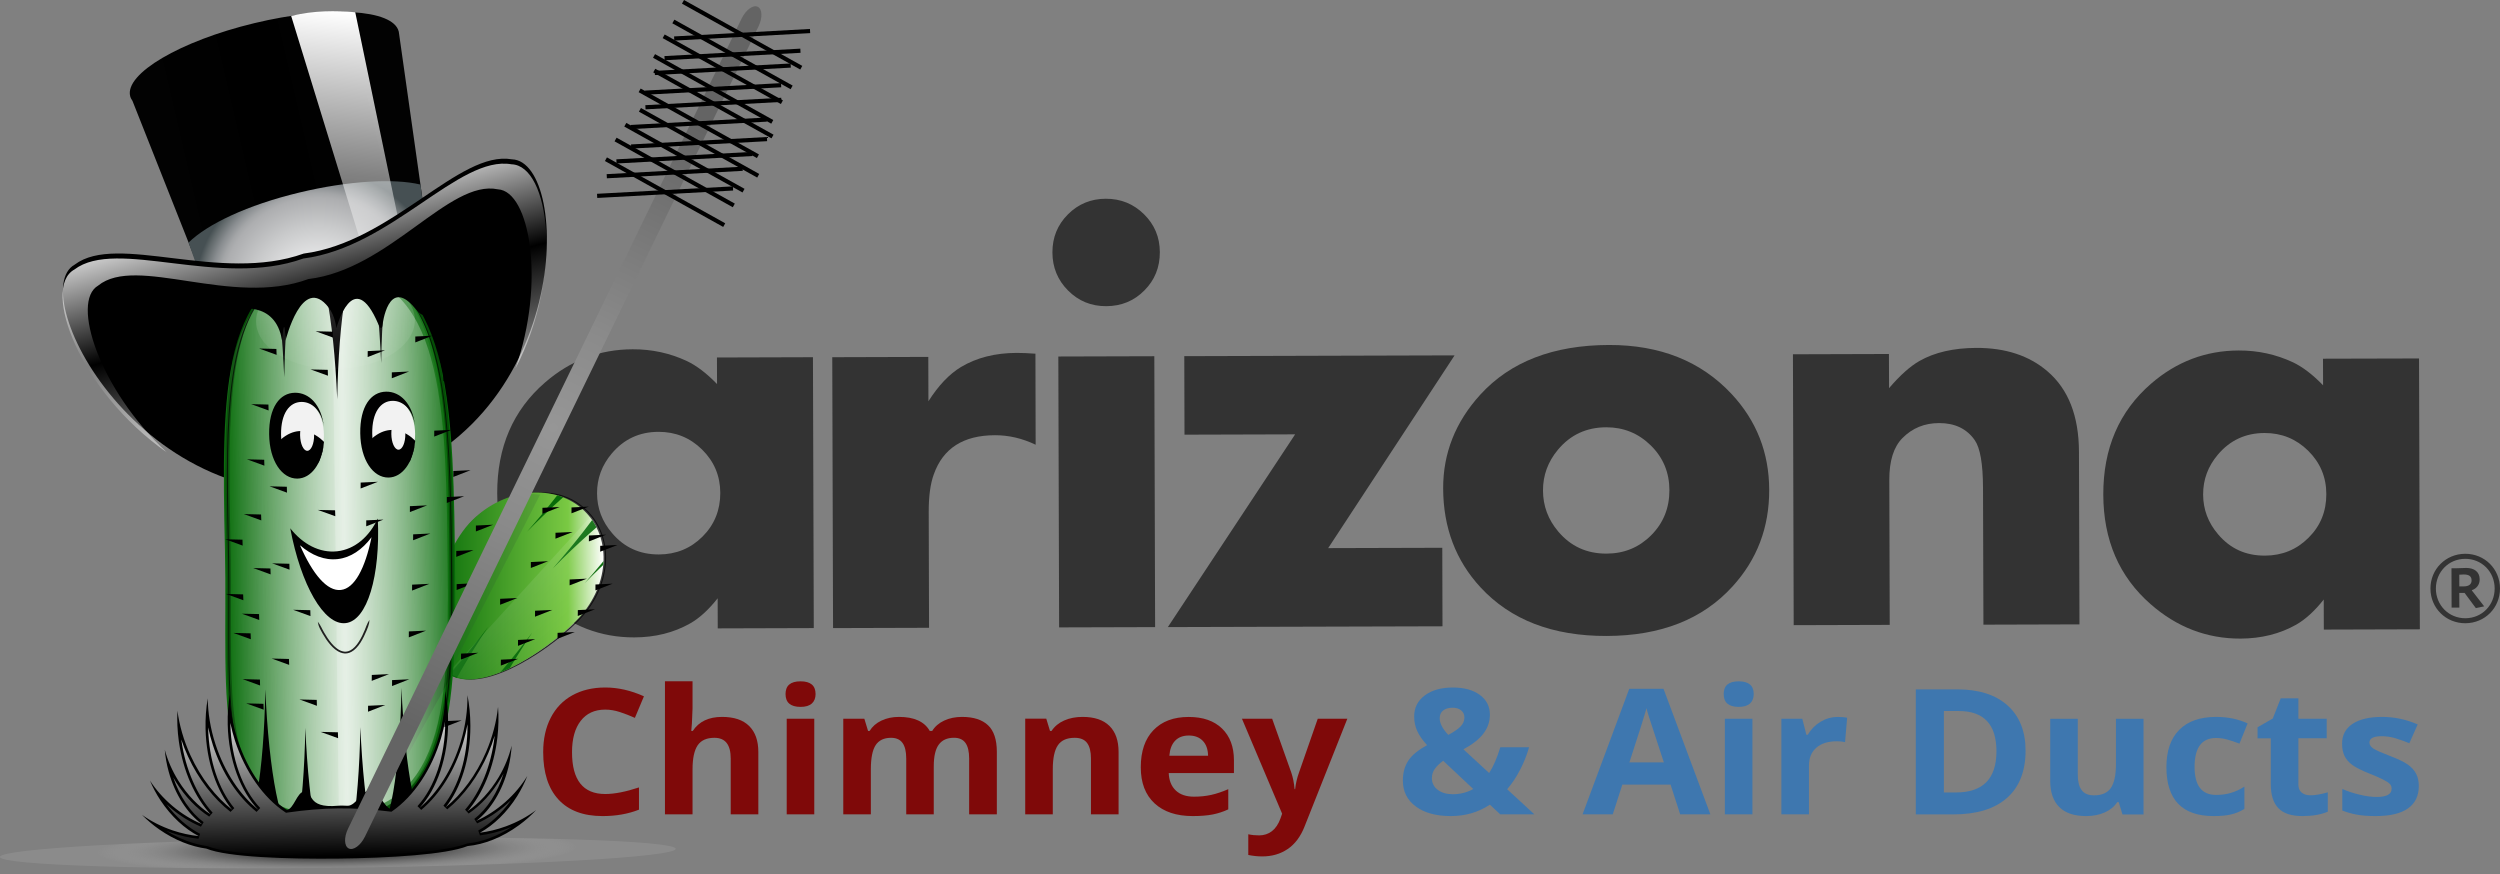 <?xml version="1.0" encoding="UTF-8"?> <svg xmlns="http://www.w3.org/2000/svg" xmlns:xlink="http://www.w3.org/1999/xlink" version="1.1" x="0px" y="0px" viewBox="0 0 599.24 209.49" style="enable-background:new 0 0 599.24 209.49;" xml:space="preserve"><rect x="0" y="0" width="599.24" height="209.49" fill="#808080" stroke="none"/> <style type="text/css"> .st0{fill:#333333;} .st1{opacity:0.72;fill:none;stroke:#000000;stroke-width:0.25;stroke-miterlimit:10;} .st2{clip-path:url(#SVGID_00000158020949346145561730000000803454777107347374_);} .st3{fill:#076B09;} .st4{opacity:0.2;fill:url(#SVGID_00000151512499973687532890000006080403798293791933_);} .st5{opacity:0.16;fill:#2B4733;} .st6{fill:url(#SVGID_00000087397755433536847870000011363103800079340441_);} .st7{fill:url(#SVGID_00000129889306145543453940000004976245519363203491_);} .st8{fill:url(#SVGID_00000064316630377294770310000011008978287592185017_);} .st9{fill:url(#SVGID_00000096047248400835016380000013472790579173456017_);} .st10{opacity:0.22;} .st11{opacity:0.27;} .st12{fill:url(#SVGID_00000083083746921813549120000003251222633847161261_);} .st13{fill:url(#SVGID_00000178915983604851646350000015871638790403910554_);} .st14{opacity:0.28;} .st15{fill:url(#SVGID_00000107590764861874961770000017016221481454483098_);} .st16{opacity:0.67;} .st17{fill:#F2F2F2;} .st18{fill:#FFFFFF;} .st19{fill:#202020;} .st20{clip-path:url(#SVGID_00000088107961905540842580000010453643122016735127_);} .st21{opacity:0.28;fill:url(#SVGID_00000077305077100228501650000011378036225602114205_);} .st22{fill:url(#SVGID_00000083085859156488807160000003998436071630774439_);} .st23{fill:url(#SVGID_00000029046570150288070080000003212243538982574474_);} .st24{fill:url(#SVGID_00000081620227387349958360000002967041072984230529_);} .st25{fill:url(#SVGID_00000114075771442759341710000011606778718650279589_);} .st26{fill:none;stroke:#000000;stroke-miterlimit:10;} .st27{fill:#7F0909;} .st28{fill:#3E77AF;} </style> <g id="Layer_1"> </g> <g id="Layer_3"> </g> <g id="Layer_4"> </g> <g id="Layer_2"> <g> <path class="st0" d="M195.06,150.55l-23.02,0.07l-0.02-7.21c-2.18,2.76-4.39,4.78-6.63,6.04c-3.9,2.2-8.35,3.32-13.33,3.33 c-8.06,0.03-15.24-2.73-21.54-8.25c-7.53-6.6-11.31-15.35-11.34-26.26c-0.03-11.09,3.8-19.96,11.46-26.59 c6.08-5.28,13.08-7.94,21.01-7.96c4.61-0.02,8.95,0.93,13.01,2.83c2.33,1.11,4.73,2.94,7.21,5.5l-0.02-6.36l23.01-0.07 L195.06,150.55z M172.65,118.16c-0.01-4.08-1.47-7.55-4.36-10.4c-2.88-2.84-6.37-4.26-10.46-4.25c-4.55,0.01-8.27,1.74-11.19,5.19 c-2.36,2.79-3.54,5.97-3.53,9.54c0.01,3.58,1.21,6.76,3.59,9.53c2.89,3.43,6.63,5.14,11.22,5.13c4.13-0.01,7.63-1.44,10.47-4.28 C171.24,125.78,172.65,122.29,172.65,118.16z"></path> <path class="st0" d="M248.24,106.6c-3.22-1.54-6.47-2.29-9.78-2.28c-7.54,0.02-12.42,3.14-14.62,9.35 c-0.83,2.25-1.24,5.26-1.23,9.04l0.08,27.77l-23.01,0.07l-0.19-64.93l23.02-0.07l0.03,10.63c2.4-3.78,5.01-6.52,7.79-8.2 c3.76-2.25,8.23-3.38,13.38-3.39c1.23,0,2.71,0.06,4.48,0.19L248.24,106.6z"></path> <path class="st0" d="M278.01,60.44c0.01,3.63-1.23,6.7-3.71,9.18c-2.47,2.5-5.52,3.76-9.16,3.77c-3.58,0.01-6.62-1.23-9.13-3.75 c-2.49-2.5-3.74-5.55-3.75-9.13c-0.01-3.58,1.22-6.62,3.7-9.11c2.48-2.5,5.52-3.75,9.09-3.76c3.58-0.01,6.63,1.22,9.16,3.71 C276.73,53.83,278,56.86,278.01,60.44z"></path> <rect x="253.77" y="85.42" transform="matrix(1 -2.912625e-03 2.912625e-03 1 -0.342 0.773)" class="st0" width="23.01" height="64.93"></rect> <path class="st0" d="M348.66,85.18l-30.3,46.2l27.35-0.08l0.05,18.82l-65.83,0.19l30.51-46.2l-26.52,0.08l-0.05-18.82 L348.66,85.18z"></path> <path class="st0" d="M424.07,117.41c0.03,9-2.91,16.74-8.82,23.19c-7.15,7.86-17.19,11.8-30.12,11.84 c-12.96,0.04-23.05-3.85-30.26-11.66c-5.93-6.42-8.92-14.32-8.95-23.69c-0.03-8.44,2.94-15.94,8.89-22.48 c7.2-7.9,17.48-11.88,30.83-11.92c12.25-0.03,22.06,3.88,29.41,11.74C421.03,100.84,424.05,108.51,424.07,117.41z M400.15,117.48 c-0.01-4.21-1.49-7.79-4.45-10.7c-2.97-2.92-6.53-4.37-10.71-4.36c-4.74,0.02-8.58,1.81-11.55,5.37c-2.4,2.87-3.6,6.13-3.59,9.78 c0.01,3.7,1.23,6.98,3.65,9.83c2.99,3.55,6.85,5.32,11.58,5.3c4.23-0.01,7.8-1.48,10.72-4.42 C398.71,125.36,400.16,121.75,400.15,117.48z"></path> <path class="st0" d="M498.44,149.66l-23.02,0.07l-0.1-32.84c-0.02-5.73-0.68-9.52-1.98-11.38c-1.91-2.74-4.76-4.11-8.56-4.1 c-3.48,0.01-6.39,1.2-8.75,3.57c-2.13,2.14-3.18,5.49-3.17,10.03l0.1,34.77l-23.02,0.07l-0.18-64.93l23.01-0.07l0.03,8.19 c2.64-3.09,5.08-5.26,7.31-6.53c3.63-2.06,8.17-3.1,13.61-3.12c6.99-0.02,12.68,1.85,17.06,5.62c5,4.27,7.51,10.7,7.54,19.28 L498.44,149.66z"></path> <path class="st0" d="M580.03,150.84l-23.02,0.07l-0.02-7.21c-2.18,2.76-4.39,4.77-6.62,6.04c-3.9,2.2-8.35,3.31-13.34,3.33 c-8.06,0.02-15.24-2.73-21.54-8.26c-7.53-6.59-11.31-15.34-11.34-26.25c-0.03-11.09,3.79-19.96,11.45-26.59 c6.09-5.28,13.1-7.94,21.02-7.96c4.6-0.02,8.94,0.94,12.99,2.83c2.34,1.12,4.74,2.95,7.22,5.51l-0.02-6.37l23.02-0.06 L580.03,150.84z M557.61,118.44c0-4.08-1.47-7.55-4.35-10.4c-2.89-2.84-6.37-4.26-10.46-4.25c-4.55,0.01-8.28,1.74-11.19,5.19 c-2.36,2.79-3.54,5.97-3.53,9.55c0.01,3.58,1.21,6.76,3.58,9.53c2.89,3.43,6.62,5.14,11.23,5.12c4.12-0.01,7.62-1.44,10.45-4.28 C556.21,126.06,557.62,122.57,557.61,118.44z"></path> <g> <path class="st0" d="M590.94,149.39c-4.67,0.01-8.36-3.63-8.37-8.3c-0.01-4.67,3.66-8.33,8.32-8.35c4.68-0.01,8.33,3.63,8.35,8.3 C599.25,145.71,595.62,149.37,590.94,149.39z M590.9,133.95c-3.98,0.01-7.03,3.15-7.03,7.14c0.02,3.99,3.09,7.11,7.07,7.1 c3.99-0.01,7.03-3.16,7.02-7.14C597.95,137.06,594.89,133.94,590.9,133.95z M593.45,145.76l-2.69-3.63l-1.28,0l0.02,3.51l-1.86,0 l-0.03-9.43l1.09,0c0,0,1.97-0.08,2.44-0.08c1.95,0,3.23,0.96,3.23,2.74c0.01,1.29-0.78,2.24-1.86,2.58l0,0.1l2.94,3.79 L593.45,145.76z M590.55,137.7c-0.28,0-0.72,0.03-1.07,0.05l0.01,2.81l1.02,0c1.31,0,1.92-0.55,1.92-1.45 C592.42,138.08,591.73,137.7,590.55,137.7z"></path> </g> <path class="st1" d="M140.56,122.35c6.87,6.67,5.93,18.52-2.08,26.46c-8.01,7.94-24.58,18.52-31.44,11.84 c-6.87-6.67-1.44-28.07,6.57-36.01C117.82,120.47,131.62,113.66,140.56,122.35z"></path> <g> <defs> <path id="SVGID_1_" d="M140.08,122.46c6.86,6.68,5.93,18.52-2.09,26.46c-8.01,7.95-24.58,18.52-31.44,11.84 c-6.87-6.67-1.44-28.07,6.58-36.01C121.14,116.81,133.2,115.79,140.08,122.46z"></path> </defs> <linearGradient id="SVGID_00000012439418882250626060000018446637619249741961_" gradientUnits="userSpaceOnUse" x1="103.415" y1="140.469" x2="144.67" y2="140.469"> <stop offset="0" style="stop-color:#076B09"></stop> <stop offset="0.794" style="stop-color:#7AC943"></stop> <stop offset="1" style="stop-color:#FFFFFF"></stop> </linearGradient> <use xlink:href="#SVGID_1_" style="overflow:visible;fill:url(#SVGID_00000012439418882250626060000018446637619249741961_);"></use> <clipPath id="SVGID_00000174566878354389220250000003947082527321388422_"> <use xlink:href="#SVGID_1_" style="overflow:visible;"></use> </clipPath> <g style="clip-path:url(#SVGID_00000174566878354389220250000003947082527321388422_);"> <g> <path class="st3" d="M117.06,150.18c-10.08,13.37-19.3,22.43-21.58,20.87l9.13,6.23C102.34,175.73,107.78,164.09,117.06,150.18 z"></path> </g> <g> <path class="st3" d="M127.57,151.63c-10.08,13.37-19.3,22.43-21.57,20.87l9.13,6.23C112.85,177.19,118.29,165.55,127.57,151.63 z"></path> </g> <g> <path class="st3" d="M132.48,136.27c11.8-11.94,22.17-19.71,24.21-17.87l-8.2-7.37C150.54,112.86,143.56,123.68,132.48,136.27z "></path> </g> <g> <path class="st3" d="M140.13,139.8c11.8-11.94,22.16-19.71,24.21-17.87l-8.2-7.37C158.19,116.4,151.21,127.22,140.13,139.8z"></path> </g> <g> <path class="st3" d="M126.32,127.45c11.8-11.94,22.16-19.71,24.21-17.87l-8.21-7.37C144.37,104.04,137.4,114.86,126.32,127.45z "></path> </g> </g> </g> <linearGradient id="SVGID_00000087401622630538797390000012380959711771678860_" gradientUnits="userSpaceOnUse" x1="111.725" y1="233.505" x2="134.067" y2="260.315" gradientTransform="matrix(1 -0.012 0.012 1 -2.976 -104.784)"> <stop offset="0" style="stop-color:#FFFFFF"></stop> <stop offset="1" style="stop-color:#FFFFFF;stop-opacity:0"></stop> </linearGradient> <path style="opacity:0.2;fill:url(#SVGID_00000087401622630538797390000012380959711771678860_);" d="M141.61,123.75l-34.12,37.43 c7.2,5.55,23.02-4.6,30.81-12.32C145.8,141.43,147.1,130.58,141.61,123.75z"></path> <polyline class="st5" points="126.03,118.24 106.25,158.97 108.08,160.53 129.46,118.56 "></polyline> <polyline points="114.64,156.47 110.51,156.67 110.5,158.09 "></polyline> <polyline points="137.78,151.49 133.65,151.69 133.64,153.11 "></polyline> <polyline points="142.64,146.04 138.5,146.24 138.49,147.65 "></polyline> <polyline points="140.68,138.7 136.54,138.9 136.53,140.31 "></polyline> <polyline points="148.01,130.63 143.87,130.83 143.86,132.24 "></polyline> <polyline points="145.3,128.15 141.16,128.36 141.15,129.78 "></polyline> <polyline points="132.38,146.2 128.25,146.39 128.24,147.82 "></polyline> <polyline points="128.3,153.19 124.17,153.39 124.16,154.81 "></polyline> <polyline points="124.2,157.92 120.06,158.12 120.05,159.54 "></polyline> <polyline points="124.01,143.34 119.88,143.53 119.87,144.96 "></polyline> <polyline points="131.39,134.52 127.24,134.72 127.24,136.14 "></polyline> <polyline points="137.28,127.51 133.15,127.7 133.14,129.12 "></polyline> <polyline points="141.13,121.43 136.99,121.63 136.98,123.04 "></polyline> <polyline points="134.16,121.53 130.02,121.72 130.01,123.15 "></polyline> <radialGradient id="SVGID_00000016066805707637274180000009407413991885170307_" cx="1439.87" cy="1655.703" r="25.783" gradientTransform="matrix(2.223 -0.027 2.719783e-03 0.218 -3124.593 -118.366)" gradientUnits="userSpaceOnUse"> <stop offset="0" style="stop-color:#000000"></stop> <stop offset="0.11" style="stop-color:#050505;stop-opacity:0.9"></stop> <stop offset="0.234" style="stop-color:#121212;stop-opacity:0.787"></stop> <stop offset="0.365" style="stop-color:#292929;stop-opacity:0.669"></stop> <stop offset="0.5" style="stop-color:#484848;stop-opacity:0.545"></stop> <stop offset="0.639" style="stop-color:#717171;stop-opacity:0.419"></stop> <stop offset="0.781" style="stop-color:#A3A3A3;stop-opacity:0.29"></stop> <stop offset="0.923" style="stop-color:#DDDDDD;stop-opacity:0.161"></stop> <stop offset="1" style="stop-color:#FFFFFF;stop-opacity:0.091"></stop> </radialGradient> <path style="fill:url(#SVGID_00000016066805707637274180000009407413991885170307_);" d="M161.96,203.46 c0.02,1.97-36.21,4.01-80.94,4.54c-44.73,0.54-81-0.62-81.02-2.59c-0.03-1.97,36.21-4.01,80.94-4.54 C125.66,200.33,161.94,201.49,161.96,203.46z"></path> <linearGradient id="SVGID_00000052793253462510686620000010333615475599103663_" gradientUnits="userSpaceOnUse" x1="107.201" y1="305.518" x2="49.173" y2="324.145" gradientTransform="matrix(0.997 0.082 -0.082 0.997 18.509 -274.413)"> <stop offset="0" style="stop-color:#020202"></stop> <stop offset="0.551" style="stop-color:#000000"></stop> <stop offset="1" style="stop-color:#020202"></stop> </linearGradient> <path style="fill:url(#SVGID_00000052793253462510686620000010333615475599103663_);" d="M105.81,79.7L95.59,7.63l-0.01,0 c-0.01-0.03,0-0.06-0.01-0.09c-1.34-5.38-16.84-6.27-34.61-1.99C43.18,9.83,29.86,17.67,31.2,23.05c0.1,0.4,0.3,0.77,0.55,1.12 l26.53,66.99L105.81,79.7z"></path> <g> <radialGradient id="SVGID_00000024003264134289731300000016043140012868487810_" cx="602.559" cy="1628.722" r="19.754" gradientTransform="matrix(1.493 0.12 -0.122 1.466 -624.605 -2390.023)" gradientUnits="userSpaceOnUse"> <stop offset="0" style="stop-color:#E5E2DF"></stop> <stop offset="0" style="stop-color:#F1EFEE"></stop> <stop offset="0" style="stop-color:#FFFFFF"></stop> <stop offset="0.188" style="stop-color:#F0F0F1"></stop> <stop offset="0.546" style="stop-color:#C9CACB"></stop> <stop offset="0.778" style="stop-color:#ADAEB0"></stop> <stop offset="0.816" style="stop-color:#A3A5A7"></stop> <stop offset="0.878" style="stop-color:#898D90"></stop> <stop offset="0.959" style="stop-color:#5F6769"></stop> <stop offset="1" style="stop-color:#465053"></stop> </radialGradient> <path style="fill:url(#SVGID_00000024003264134289731300000016043140012868487810_);" d="M105.81,83.84l-5.02-39.6 c-6.32-1.52-17.23-0.93-29.04,1.91c-12.52,3.01-22.02,7.56-26.56,12l13.08,37.14L105.81,83.84z"></path> </g> <linearGradient id="SVGID_00000024718175589799256130000014516438319254958767_" gradientUnits="userSpaceOnUse" x1="92.633" y1="349.464" x2="92.633" y2="270.959" gradientTransform="matrix(0.997 0.082 -0.082 0.997 18.509 -274.413)"> <stop offset="0" style="stop-color:#FFFFFF;stop-opacity:0"></stop> <stop offset="1" style="stop-color:#FFFFFF"></stop> </linearGradient> <path style="fill:url(#SVGID_00000024718175589799256130000014516438319254958767_);" d="M85.15,2.93 c-4.68-0.38-9.79-0.46-15.36,0.89l24.17,78.61l7.26-2.23L85.15,2.93z"></path> <path d="M122.71,38.19c14.32,0.43,14.94,65.03-36,78.32c-51.44,11.36-81.3-46.2-68.79-53.09c10.16-7.71,34.82,4.56,54.88-2.64 C93.98,58.05,110.06,35.96,122.71,38.19z"></path> <path class="st3" d="M109.01,130.21c0.46,37,0.83,66.71-28.32,67.34c-31.45,0.68-25.95-28.9-26.78-65.89 c-0.85-38.08-1.05-66.74,25.1-68.09C106.76,62.14,108.55,93.21,109.01,130.21z"></path> <polyline class="st10" points="107.94,149.15 108.1,162.16 90.69,193.77 87.49,193.81 "></polyline> <g class="st11"> <g> <linearGradient id="SVGID_00000005976724239139822110000013999584105480280484_" gradientUnits="userSpaceOnUse" x1="80.467" y1="235.309" x2="107.306" y2="235.309" gradientTransform="matrix(1 -0.012 0.012 1 -2.976 -104.784)"> <stop offset="0" style="stop-color:#FFFFFF;stop-opacity:0.833"></stop> <stop offset="0.073" style="stop-color:#FFFFFF;stop-opacity:0.779"></stop> <stop offset="1" style="stop-color:#FFFFFF;stop-opacity:0.091"></stop> </linearGradient> <path style="fill:url(#SVGID_00000005976724239139822110000013999584105480280484_);" d="M107.21,129.23 c-0.45-36.31-2.15-66.87-27.66-66.65l1.68,133.86C108.02,194.83,107.67,165.55,107.21,129.23z"></path> </g> </g> <linearGradient id="SVGID_00000048464559594128438920000016163605068366159516_" gradientUnits="userSpaceOnUse" x1="53.7" y1="236.041" x2="107.345" y2="236.041" gradientTransform="matrix(1 -0.012 0.012 1 -2.976 -104.784)"> <stop offset="0" style="stop-color:#FFFFFF;stop-opacity:0"></stop> <stop offset="0.539" style="stop-color:#FFFFFF;stop-opacity:0.833"></stop> <stop offset="0.991" style="stop-color:#FFFFFF;stop-opacity:0.105"></stop> <stop offset="1" style="stop-color:#FFFFFF;stop-opacity:0.091"></stop> </linearGradient> <path style="fill:url(#SVGID_00000048464559594128438920000016163605068366159516_);" d="M107.26,129.93 c0.45,35.88,0.8,64.69-27.46,65.3c-30.5,0.66-25.17-28.02-25.97-63.89c-0.82-36.93-1.02-64.73,24.34-66.03 C105.08,63.93,106.81,94.05,107.26,129.93z"></path> <g class="st14"> <linearGradient id="SVGID_00000161618769225198410840000015658721114243762857_" gradientUnits="userSpaceOnUse" x1="54.605" y1="235.265" x2="108.25" y2="235.265" gradientTransform="matrix(1 -0.012 0.012 1 -2.976 -104.784)"> <stop offset="0" style="stop-color:#FFFFFF;stop-opacity:0"></stop> <stop offset="0.539" style="stop-color:#FFFFFF;stop-opacity:0.833"></stop> <stop offset="0.991" style="stop-color:#FFFFFF;stop-opacity:0.105"></stop> <stop offset="1" style="stop-color:#FFFFFF;stop-opacity:0.091"></stop> </linearGradient> <path style="fill:url(#SVGID_00000161618769225198410840000015658721114243762857_);" d="M108.16,129.14 c0.46,36.98,0.83,66.68-27.44,67.3c-30.5,0.67-25.18-28.9-25.99-65.87c-0.83-38.06-1.04-66.72,24.32-68.05 C105.96,61.11,107.7,92.16,108.16,129.14z"></path> <g> <path d="M107.66,129.14c0.08,6.8,0.18,13.6,0.05,20.39c-0.11,5.97-0.38,11.95-1.19,17.87c-0.68,4.89-1.71,9.84-3.71,14.38 c-1.68,3.79-4.09,7.31-7.46,9.78c-3.65,2.67-8.08,3.94-12.56,4.28c-4.75,0.36-9.86,0.05-14.26-1.91 c-3.55-1.58-6.38-4.25-8.28-7.63c-2.13-3.77-3.15-8.09-3.79-12.34c-0.8-5.33-0.99-10.75-1.07-16.13 c-0.1-6.31-0.01-12.63-0.04-18.94c-0.02-7.06-0.25-14.11-0.32-21.16c-0.06-6.53-0.04-13.06,0.39-19.58 c0.35-5.38,0.96-10.8,2.35-16.02c1.1-4.15,2.73-8.3,5.45-11.67c2.52-3.12,5.9-5.34,9.76-6.46c4.46-1.3,9.52-1.45,14.03-0.31 c4.04,1.02,7.56,3.28,10.23,6.47c2.94,3.51,4.77,7.84,6.07,12.18c1.62,5.4,2.48,11.02,3.05,16.62 c0.68,6.56,0.96,13.16,1.13,19.75C107.56,122.2,107.61,125.67,107.66,129.14c0.01,0.64,1.01,0.64,1,0 c-0.09-7.12-0.22-14.24-0.63-21.34c-0.36-6.22-0.92-12.46-2.08-18.59c-0.95-5.04-2.32-10.08-4.68-14.65 c-1.97-3.8-4.72-7.23-8.4-9.48c-3.95-2.41-8.61-3.24-13.19-3.08c-4.43,0.15-8.9,1.16-12.64,3.63c-3.45,2.28-6,5.61-7.76,9.31 c-2.11,4.45-3.23,9.31-3.94,14.16c-0.89,6.01-1.19,12.1-1.3,18.17c-0.13,7.14,0,14.28,0.16,21.42 c0.15,6.86,0.14,13.73,0.13,20.59c-0.01,5.98-0.01,11.98,0.41,17.95c0.34,4.87,0.92,9.81,2.44,14.47 c1.24,3.8,3.17,7.45,6.2,10.12c3.24,2.86,7.38,4.3,11.62,4.85c5.02,0.64,10.42,0.38,15.21-1.31c4.01-1.41,7.48-3.91,10.08-7.28 c2.79-3.62,4.5-7.97,5.65-12.36c1.4-5.38,2.03-10.95,2.4-16.48c0.43-6.55,0.47-13.12,0.44-19.68 c-0.02-3.47-0.06-6.94-0.11-10.41C108.65,128.5,107.65,128.5,107.66,129.14z"></path> </g> </g> <g class="st16"> <g> <path d="M108.05,130.22c0.08,6.8,0.18,13.6,0.05,20.39c-0.11,6-0.39,12.02-1.21,17.97c-0.68,4.93-1.73,9.9-3.75,14.47 c-1.7,3.85-4.17,7.41-7.6,9.91c-3.71,2.71-8.21,3.98-12.74,4.33c-4.82,0.37-9.98,0.03-14.45-1.96c-3.61-1.6-6.48-4.33-8.42-7.76 c-2.15-3.8-3.19-8.15-3.83-12.43c-0.81-5.36-1-10.81-1.09-16.23c-0.1-6.31-0.01-12.63-0.03-18.94 c-0.02-7.06-0.25-14.11-0.32-21.17c-0.06-6.53-0.04-13.06,0.39-19.58c0.36-5.42,0.97-10.86,2.36-16.12 c1.12-4.22,2.78-8.41,5.55-11.83c2.56-3.17,6.01-5.42,9.92-6.55c4.52-1.31,9.65-1.47,14.23-0.31c4.1,1.04,7.68,3.33,10.39,6.57 c2.98,3.56,4.85,7.94,6.17,12.35c1.63,5.43,2.49,11.09,3.07,16.72c0.68,6.56,0.96,13.16,1.13,19.75 C107.95,123.28,108.01,126.75,108.05,130.22c0,0.16,0.25,0.16,0.25,0c-0.09-7.12-0.22-14.24-0.63-21.34 c-0.36-6.19-0.92-12.39-2.07-18.49c-0.95-5-2.29-10.02-4.65-14.56c-1.94-3.74-4.64-7.13-8.27-9.34c-3.9-2.38-8.49-3.18-13-3.03 c-4.37,0.15-8.77,1.14-12.45,3.57c-3.39,2.24-5.89,5.53-7.62,9.17c-2.1,4.41-3.19,9.26-3.9,14.07 c-0.88,5.98-1.17,12.04-1.28,18.07c-0.13,7.14,0.01,14.28,0.16,21.42c0.15,6.86,0.14,13.73,0.13,20.59 c-0.01,5.98-0.01,11.98,0.41,17.95c0.34,4.84,0.92,9.74,2.42,14.37c1.22,3.74,3.12,7.33,6.1,9.96c3.16,2.79,7.22,4.2,11.36,4.74 c4.98,0.64,10.35,0.38,15.11-1.29c3.91-1.38,7.32-3.83,9.85-7.11c2.78-3.59,4.47-7.91,5.61-12.27 c1.4-5.35,2.02-10.88,2.39-16.38c0.43-6.55,0.48-13.12,0.44-19.69c-0.02-3.47-0.06-6.94-0.1-10.41 C108.3,130.06,108.05,130.06,108.05,130.22z"></path> </g> </g> <g> <path class="st17" d="M77.64,104.18c0.06,4.59-2.29,8.34-5.24,8.38c-2.96,0.04-5.4-3.66-5.46-8.25c-0.06-4.6,2.3-8.35,5.25-8.38 C75.14,95.89,77.58,99.59,77.64,104.18z"></path> <path d="M72.67,112.49c-2.87,0.04-5.24-3.29-5.3-8.33c-0.06-5.04,2-7.78,4.87-7.82c2.51-0.03,4.81,2.02,5.39,5.91 c-0.6-5.32-3.6-8.15-6.92-8.11c-3.66,0.04-6.28,3.54-6.2,9.96c0.08,6.43,3.1,10.66,6.76,10.62c3.27-0.04,5.93-3.49,6.4-8.8 C77.21,109.91,75.16,112.46,72.67,112.49z"></path> <path d="M77.66,105.93c0,0-5.36-6.17-11.42,0.46c0.04,3.12,6.42,7.54,6.42,7.54l2.26-1.65l1.54-1.59l0.89-2.65"></path> <path class="st17" d="M75.29,104.25c0.03,2.1-0.71,3.8-1.63,3.81c-0.93,0.01-1.7-1.68-1.73-3.77c-0.03-2.1,0.71-3.8,1.63-3.81 C74.5,100.46,75.26,102.15,75.29,104.25z"></path> </g> <g> <path class="st17" d="M99.5,103.92c0.06,4.59-2.3,8.35-5.25,8.38c-2.95,0.03-5.4-3.66-5.46-8.25c-0.06-4.59,2.3-8.34,5.25-8.38 C97,95.63,99.45,99.32,99.5,103.92z"></path> <path d="M94.53,112.23c-2.87,0.03-5.24-3.29-5.31-8.33c-0.06-5.04,2-7.79,4.87-7.82c2.51-0.03,4.81,2.02,5.39,5.91 c-0.6-5.31-3.6-8.15-6.92-8.11c-3.66,0.04-6.29,3.54-6.21,9.97c0.08,6.43,3.11,10.66,6.77,10.62c3.26-0.04,5.92-3.49,6.4-8.79 C99.07,109.64,97.03,112.2,94.53,112.23z"></path> <path d="M99.53,105.67c0,0-5.36-6.17-11.42,0.45c0.04,3.12,6.42,7.54,6.42,7.54l2.27-1.66l1.53-1.59l0.88-2.64"></path> <path class="st17" d="M97.16,103.98c0.03,2.1-0.71,3.8-1.63,3.81c-0.93,0.02-1.71-1.68-1.73-3.77c-0.03-2.1,0.7-3.8,1.63-3.82 C96.35,100.2,97.13,101.89,97.16,103.98z"></path> </g> <g> <path d="M80.83,132.14c-4.21,0.47-8.27-1.71-11.26-5.51c2.54,13.51,8.06,23.32,13.27,22.73c5.21-0.58,8.35-11.35,7.72-25.08 C88.51,128.65,85.05,131.67,80.83,132.14z"></path> </g> <path class="st18" d="M80.93,134.01c-3.13,0.35-6.22-0.89-9.03-3.32c3.08,7.02,6.54,11.09,9.81,10.72 c3.26-0.36,5.79-5.1,7.35-12.64C86.82,131.76,84.05,133.67,80.93,134.01z"></path> <g> <g> <g> <g> <path class="st19" d="M76.17,149.01c0.09,0.58,0.18,0.97,0.48,1.59l0.18,0.36l0.47,0.86c0.49,0.86,1.12,1.85,1.86,2.7 c0.73,0.86,1.61,1.57,2.4,1.87c0.79,0.32,1.38,0.23,1.37,0.24c-0.01-0.01,0.59,0.02,1.33-0.4c0.75-0.4,1.52-1.22,2.13-2.17 c0.61-0.94,1.11-2.02,1.48-2.91l0.37-0.94c0.23-0.65,0.29-1.04,0.32-1.63c-0.31,0.5-0.51,0.84-0.75,1.47L87.44,151 c-0.36,0.88-0.85,1.93-1.44,2.84c-0.58,0.91-1.31,1.67-1.97,2.02c-0.65,0.36-1.14,0.33-1.14,0.34 c0.01-0.01-0.48,0.07-1.17-0.21c-0.69-0.26-1.52-0.92-2.22-1.75c-0.71-0.83-1.33-1.79-1.81-2.63l-0.46-0.84l-0.18-0.36 C76.75,149.8,76.52,149.49,76.17,149.01z"></path> </g> </g> </g> </g> <g> <defs> <path id="SVGID_00000135668147070555903310000014771160060932945077_" d="M109.01,130.21c0.46,37,0.83,66.71-28.32,67.34 c-31.45,0.68-25.95-28.9-26.78-65.89c-0.85-38.08-1.05-66.74,25.1-68.09C106.76,62.14,108.55,93.21,109.01,130.21z"></path> </defs> <clipPath id="SVGID_00000038412120586160993490000009460334600024311461_"> <use xlink:href="#SVGID_00000135668147070555903310000014771160060932945077_" style="overflow:visible;"></use> </clipPath> <g style="clip-path:url(#SVGID_00000038412120586160993490000009460334600024311461_);"> <g> <path d="M63.6,165.23c-0.32,19.89-2.87,35-6.16,35.04l13.2-0.16C67.35,200.16,64.42,185.11,63.6,165.23z"></path> </g> <g> <path d="M96.23,164.84c-0.33,19.89-2.87,35-6.16,35.04l13.2-0.16C99.98,199.76,97.06,184.72,96.23,164.84z"></path> </g> <g> <path d="M73.19,174.45c-0.34,19.89-2.87,35-6.16,35.04l13.19-0.16C76.93,209.37,74.01,194.33,73.19,174.45z"></path> </g> <g> <path d="M68.13,90.41c0.33-19.9,2.88-35,6.16-35.04l-13.2,0.16C64.39,55.49,67.31,70.53,68.13,90.41z"></path> </g> <g> <path d="M80.83,95.7c0.33-19.9,2.87-35,6.16-35.04l-13.2,0.16C77.09,60.77,80,75.81,80.83,95.7z"></path> </g> <g> <path d="M91.36,87c0.33-19.89,2.88-35,6.16-35.04l-13.19,0.16C87.62,52.08,90.54,67.13,91.36,87z"></path> </g> <g> <path d="M86.38,174.29c-0.34,19.89-2.87,35-6.16,35.04l13.2-0.16C90.13,209.21,87.21,194.17,86.38,174.29z"></path> </g> </g> </g> <linearGradient id="SVGID_00000008829927705599476520000011752336710464039336_" gradientUnits="userSpaceOnUse" x1="81.146" y1="194.237" x2="81.146" y2="171.111" gradientTransform="matrix(1 -0.012 0.012 1 -2.976 -104.784)"> <stop offset="0" style="stop-color:#FFFFFF;stop-opacity:0.091"></stop> <stop offset="0.019" style="stop-color:#FFFFFF;stop-opacity:0.105"></stop> <stop offset="1" style="stop-color:#FFFFFF;stop-opacity:0.833"></stop> </linearGradient> <path style="opacity:0.28;fill:url(#SVGID_00000008829927705599476520000011752336710464039336_);" d="M99.44,76.65 c0.08,6.38-8.37,11.66-18.88,11.79c-10.51,0.13-19.09-4.94-19.17-11.33c-0.08-6.39,8.37-11.67,18.88-11.79 C90.78,65.19,99.36,70.26,99.44,76.65z"></path> <path d="M56.37,74.22c0,0,9.68-2.56,11.24,7.45c0.62-7.4,0.83-0.01,0.83-0.01s3.95-16.15,10.32-7.97c1.63,2.09,1.86,5,1.86,5 s4.02-15.21,10.06-0.99c0.85,1.99,1.01,0.19,1.01,0.19s1.33-11.7,7.75-4.06c6.31,7.51-3.83-13.91-3.83-13.91l-27.2,2.83 L50.55,67.6"></path> <linearGradient id="SVGID_00000050626424742476303110000012451325148864168617_" gradientUnits="userSpaceOnUse" x1="74.935" y1="312.639" x2="98.862" y2="378.969" gradientTransform="matrix(0.997 0.082 -0.082 0.997 18.509 -274.413)"> <stop offset="0" style="stop-color:#FFFFFF"></stop> <stop offset="0.436" style="stop-color:#FFFFFF;stop-opacity:0"></stop> <stop offset="1" style="stop-color:#FFFFFF;stop-opacity:0.833"></stop> </linearGradient> <path style="fill:url(#SVGID_00000050626424742476303110000012451325148864168617_);" d="M23.52,68.46 c9.18-7.48,32.1,5.22,50.4-1.57c19.42-2.3,33.75-23.96,45.42-21.51c7.66,0.41,11.48,22.3,4.21,42.96 c11.71-22.47,8.17-48.68-0.94-48.96c-12.64-2.22-28.73,19.87-49.91,22.59c-20.06,7.21-44.72-5.07-54.88,2.64 C9.88,69,19.05,93.82,39.98,108.43C23.83,93.41,16.92,72.3,23.52,68.46z"></path> <path d="M128.5,194.18c-2.05,1.54-4.49,2.88-7.23,3.89c-2.11,0.77-4.21,1.27-6.24,1.53c3.27-1.8,6.48-4.85,8.96-8.82 c0.98-1.58,1.78-3.18,2.4-4.78c-1.32,2.17-3.08,4.31-5.25,6.23c-2.22,1.96-4.59,3.46-6.97,4.54c3.38-2.61,6.28-7.19,7.67-12.78 c0.45-1.79,0.71-3.56,0.8-5.26c-0.59,2.46-1.6,5.01-3.07,7.5c-2.09,3.52-4.74,6.33-7.53,8.24c3.64-4.19,6.34-10.45,7.18-17.67 c0.29-2.53,0.34-5,0.16-7.36c-0.37,3.47-1.29,7.15-2.87,10.8c-2.4,5.58-5.86,10.15-9.66,13.25c3.61-4.58,5.92-11.62,5.9-19.53 c-0.01-2.55-0.25-5.01-0.7-7.33c0.04,3.49-0.44,7.25-1.59,11.06c-2.03,6.82-5.67,12.42-9.87,15.95 c4.13-4.52,6.83-12.06,6.82-20.61c0-2.55-0.25-5.01-0.71-7.33c0.04,3.49-0.44,7.24-1.58,11.06c-2.28,7.66-6.58,13.79-11.43,17.15 c-1.39-0.18-3.2-4.47-4.63-4.59c-2.04-0.18-3.71,3.86-5.74,3.82c-0.77-0.02-1.54-0.08-2.3-0.01c-7.85,0.74-5.74-3.64-8.1-3.42 c-1.77,0.17-2.45,4.19-4.19,4.44c-4.89-3.26-9.31-9.26-11.77-16.81c-1.23-3.78-1.81-7.53-1.86-11.01 c-0.39,2.33-0.58,4.8-0.52,7.34c0.2,8.55,3.09,16.03,7.34,20.44c-4.28-3.42-8.06-8.94-10.27-15.71 c-1.23-3.78-1.81-7.52-1.86-11.01c-0.39,2.33-0.58,4.8-0.52,7.34c0.19,7.91,2.67,14.89,6.39,19.38c-3.88-3.02-7.44-7.5-9.99-13.02 c-1.66-3.62-2.68-7.27-3.14-10.73c-0.12,2.36-0.01,4.83,0.34,7.36c1.02,7.2,3.88,13.39,7.62,17.49c-2.83-1.84-5.56-4.59-7.73-8.06 c-1.53-2.45-2.6-4.98-3.26-7.42c0.14,1.7,0.44,3.46,0.94,5.25c1.53,5.55,4.54,10.06,7.99,12.59c-2.4-1.02-4.82-2.46-7.08-4.37 c-2.22-1.88-4.04-3.97-5.41-6.1c0.66,1.58,1.5,3.17,2.52,4.72c2.58,3.91,5.86,6.87,9.18,8.6c-2.04-0.22-4.15-0.66-6.27-1.38 c-2.77-0.94-5.25-2.23-7.33-3.72c1.21,1.23,2.58,2.41,4.12,3.48c3.71,2.59,7.69,4.13,11.3,4.61c4.99,2.05,19.32,2.53,31.71,2.39 c12.1-0.15,25.77-0.94,30.91-3c3.9-0.36,8.32-2.06,12.37-5.04C125.97,196.65,127.32,195.44,128.5,194.18z"></path> <linearGradient id="SVGID_00000011022941739131658350000005014346866956274577_" gradientUnits="userSpaceOnUse" x1="80.564" y1="310.967" x2="80.564" y2="278.78" gradientTransform="matrix(1 -0.012 0.012 1 -2.976 -104.784)"> <stop offset="0" style="stop-color:#FFFFFF;stop-opacity:0"></stop> <stop offset="1" style="stop-color:#FFFFFF;stop-opacity:0.833"></stop> </linearGradient> <path style="fill:url(#SVGID_00000011022941739131658350000005014346866956274577_);" d="M81.18,205.16 c-7.53,0.09-25.68,0.04-31.46-2.34c-3.31-0.46-6.71-1.73-9.82-3.65c0.41,0.16,0.83,0.32,1.26,0.46c2.1,0.71,4.26,1.19,6.42,1.42 l0.37-1.19c-2.94-1.53-5.75-4.01-8.02-7.06c0.33,0.3,0.66,0.6,1,0.89c2.2,1.86,4.64,3.36,7.24,4.47l0.64-1.09 c-3.13-2.3-5.73-6.15-7.28-10.71c0.21,0.38,0.44,0.76,0.68,1.13c2.14,3.43,4.88,6.28,7.93,8.25l0.83-0.95 c-3.78-4.15-6.5-10.41-7.46-17.15c-0.02-0.13-0.03-0.25-0.05-0.38c0.46,1.38,1,2.75,1.62,4.1c2.47,5.37,6.09,10.07,10.18,13.25 l0.9-0.9c-3.8-4.58-6.07-11.51-6.25-18.99c0-0.12,0-0.25-0.01-0.37c0.29,1.43,0.67,2.85,1.13,4.25 c2.17,6.66,5.89,12.34,10.47,16.01l0.88-0.93c-4.3-4.47-6.97-11.95-7.16-20.02c0-0.12-0.01-0.25-0.01-0.37 c0.29,1.42,0.67,2.84,1.12,4.25c2.42,7.41,6.8,13.66,12.02,17.14l0.21,0.14l0.25-0.04c4.29-0.62,8.39-0.97,12.19-1.01 c3.93-0.05,8.16,0.21,12.58,0.77l0.25,0.03l0.2-0.14c5.18-3.59,9.44-9.98,11.68-17.49c0.42-1.42,0.76-2.85,1.02-4.27 c0,0.12,0,0.24,0,0.37c0.01,8.07-2.48,15.62-6.66,20.19l0.9,0.91c4.49-3.77,8.07-9.54,10.07-16.25c0.42-1.42,0.77-2.85,1.02-4.28 c0,0.12,0,0.25,0,0.37c0.02,7.49-2.09,14.46-5.77,19.14l0.92,0.88c4.01-3.28,7.51-8.07,9.84-13.49c0.59-1.37,1.1-2.75,1.51-4.14 c-0.01,0.13-0.02,0.25-0.04,0.38c-0.79,6.77-3.35,13.09-7.04,17.33l0.86,0.93c2.99-2.04,5.66-4.97,7.71-8.44 c0.23-0.38,0.44-0.77,0.65-1.15c-1.43,4.6-3.93,8.51-7.01,10.88l0.68,1.07c2.57-1.17,4.97-2.73,7.12-4.64 c0.34-0.3,0.66-0.61,0.98-0.91c-2.19,3.1-4.93,5.65-7.83,7.25l0.4,1.18c2.16-0.28,4.3-0.81,6.38-1.57 c0.42-0.15,0.85-0.32,1.26-0.49c-3.46,2.26-7.21,3.67-10.7,3.99C107.62,203.9,96.45,204.98,81.18,205.16z"></path> <linearGradient id="SVGID_00000075131897470008025070000002285024524629085087_" gradientUnits="userSpaceOnUse" x1="66.022" y1="301.315" x2="66.022" y2="301.315" gradientTransform="matrix(1 -0.012 0.012 1 -2.976 -104.784)"> <stop offset="0" style="stop-color:#FFFFFF;stop-opacity:0"></stop> <stop offset="1" style="stop-color:#FFFFFF;stop-opacity:0.833"></stop> </linearGradient> <path style="fill:url(#SVGID_00000075131897470008025070000002285024524629085087_);" d="M66.75,195.69"></path> <polyline points="54.15,142.36 58.28,142.47 58.33,143.88 "></polyline> <polyline points="55.93,151.71 60.07,151.81 60.12,153.23 "></polyline> <polyline points="57.96,147.1 62.09,147.19 62.14,148.61 "></polyline> <polyline points="60.69,136.16 64.82,136.26 64.87,137.68 "></polyline> <polyline points="53.98,129.26 58.12,129.36 58.16,130.78 "></polyline> <polyline points="58.44,123.22 62.58,123.32 62.63,124.74 "></polyline> <polyline points="59.19,110.1 63.33,110.2 63.37,111.62 "></polyline> <polyline points="64.61,116.57 68.75,116.67 68.79,118.09 "></polyline> <polyline points="65.22,135.03 69.36,135.13 69.4,136.55 "></polyline> <polyline points="65.12,157.85 69.26,157.95 69.31,159.37 "></polyline> <polyline points="58.15,162.79 62.3,162.89 62.34,164.31 "></polyline> <polyline points="59.01,168.6 63.15,168.7 63.2,170.11 "></polyline> <polyline points="71.78,167.66 75.92,167.76 75.96,169.18 "></polyline> <polyline points="70.24,146.16 74.38,146.26 74.42,147.68 "></polyline> <polyline points="76.18,122.23 80.32,122.32 80.37,123.74 "></polyline> <polyline points="60.2,96.87 64.34,96.97 64.38,98.39 "></polyline> <polyline points="62.11,83.54 66.25,83.64 66.3,85.06 "></polyline> <polyline points="74.43,88.55 78.56,88.65 78.61,90.06 "></polyline> <polyline points="75.65,79.4 79.78,79.5 79.83,80.92 "></polyline> <polyline points="76.85,175.43 80.99,175.53 81.04,176.95 "></polyline> <polyline points="93.25,161.58 89.12,161.78 89.1,163.2 "></polyline> <polyline points="98.06,89.05 93.92,89.25 93.91,90.67 "></polyline> <polyline points="92.28,83.96 88.14,84.16 88.13,85.58 "></polyline> <polyline points="90.59,115.48 86.45,115.67 86.44,117.09 "></polyline> <polyline points="98.11,162.82 93.98,163.02 93.97,164.44 "></polyline> <polyline points="92.36,168.98 88.23,169.17 88.21,170.6 "></polyline> <polyline points="91.93,124.54 87.79,124.73 87.78,126.16 "></polyline> <polyline points="113.6,139.81 109.46,140.01 109.45,141.42 "></polyline> <polyline points="113.5,131.86 109.37,132.06 109.36,133.48 "></polyline> <polyline points="112.8,112.7 108.67,112.9 108.65,114.32 "></polyline> <polyline points="112.61,97.81 108.47,98.01 108.46,99.43 "></polyline> <polyline points="110.43,89.77 106.29,89.97 106.28,91.39 "></polyline> <polyline points="103.69,80.46 99.55,80.66 99.54,82.08 "></polyline> <polyline points="102.39,121.13 98.25,121.33 98.25,122.74 "></polyline> <polyline points="103.16,127.88 99.03,128.08 99.02,129.5 "></polyline> <polyline points="102.13,151.16 98,151.35 97.99,152.78 "></polyline> <polyline points="146.86,139.9 142.73,140.1 142.72,141.52 "></polyline> <polyline points="118.21,125.77 114.07,125.97 114.07,127.39 "></polyline> <polyline points="110.68,172.67 106.55,172.86 106.54,174.28 "></polyline> <polyline points="102.92,139.94 98.78,140.14 98.77,141.56 "></polyline> <polyline points="111.26,118.94 107.12,119.14 107.11,120.56 "></polyline> <polyline points="108.22,103.03 104.09,103.23 104.08,104.65 "></polyline> <radialGradient id="SVGID_00000137111871527768408830000006058522393464208256_" cx="132.614" cy="102.5" r="79.654" gradientUnits="userSpaceOnUse"> <stop offset="0" style="stop-color:#E5E2DF"></stop> <stop offset="0" style="stop-color:#D6D4D1"></stop> <stop offset="0" style="stop-color:#AFAFAE"></stop> <stop offset="0" style="stop-color:#969696"></stop> <stop offset="0.321" style="stop-color:#8A8A8A"></stop> <stop offset="0.9" style="stop-color:#6A6A6A"></stop> <stop offset="1" style="stop-color:#646464"></stop> </radialGradient> <path style="fill:url(#SVGID_00000137111871527768408830000006058522393464208256_);" d="M87.48,200.53 c-1.02,2.1-2.76,3.37-3.87,2.85l0,0c-1.12-0.53-1.2-2.65-0.19-4.74L177.75,4.47c1.02-2.09,2.75-3.38,3.87-2.85l0,0 c1.12,0.52,1.2,2.64,0.18,4.74L87.48,200.53z"></path> <g> <line class="st26" x1="159.08" y1="8.7" x2="187.42" y2="24.5"></line> <line class="st26" x1="156.96" y1="17.49" x2="189.53" y2="15.71"></line> </g> <g> <line class="st26" x1="163.71" y1="0.44" x2="192.06" y2="16.23"></line> <line class="st26" x1="161.6" y1="9.23" x2="194.17" y2="7.44"></line> </g> <g> <line class="st26" x1="156.82" y1="16.92" x2="185.17" y2="32.72"></line> <line class="st26" x1="154.71" y1="25.71" x2="187.28" y2="23.93"></line> </g> <g> <line class="st26" x1="153.39" y1="26.33" x2="181.74" y2="42.13"></line> <line class="st26" x1="151.28" y1="35.12" x2="183.85" y2="33.34"></line> </g> <g> <line class="st26" x1="149.88" y1="29.9" x2="178.22" y2="45.7"></line> <line class="st26" x1="147.76" y1="38.69" x2="180.33" y2="36.9"></line> </g> <g> <line class="st26" x1="156.77" y1="13.41" x2="185.11" y2="29.21"></line> <line class="st26" x1="154.65" y1="22.21" x2="187.23" y2="20.42"></line> </g> <g> <line class="st26" x1="161.4" y1="5.15" x2="189.75" y2="20.95"></line> <line class="st26" x1="159.29" y1="13.94" x2="191.86" y2="12.16"></line> </g> <g> <line class="st26" x1="153.32" y1="21.66" x2="181.67" y2="37.45"></line> <line class="st26" x1="151.21" y1="30.45" x2="183.78" y2="28.66"></line> </g> <g> <line class="st26" x1="145.24" y1="38.16" x2="173.59" y2="53.96"></line> <line class="st26" x1="143.13" y1="46.95" x2="175.7" y2="45.17"></line> </g> <g> <line class="st26" x1="147.55" y1="33.44" x2="175.89" y2="49.24"></line> <line class="st26" x1="145.44" y1="42.24" x2="178.01" y2="40.45"></line> </g> <path class="st27" d="M145.07,170.09c-2.53,0-4.49,0.9-5.88,2.7c-1.39,1.8-2.08,4.3-2.08,7.51c0,6.68,2.65,10.02,7.96,10.02 c2.23,0,4.92-0.53,8.09-1.58v5.33c-2.6,1.03-5.51,1.54-8.72,1.54c-4.61,0-8.14-1.32-10.58-3.97c-2.44-2.64-3.66-6.44-3.66-11.39 c0-3.12,0.6-5.85,1.8-8.19c1.2-2.34,2.92-4.14,5.17-5.39c2.25-1.25,4.88-1.88,7.9-1.88c3.08,0,6.17,0.71,9.28,2.11l-2.17,5.17 c-1.19-0.53-2.38-1-3.58-1.39C147.4,170.29,146.23,170.09,145.07,170.09z"></path> <path class="st27" d="M181.76,195.2h-6.61v-13.39c0-3.31-1.3-4.96-3.9-4.96c-1.85,0-3.19,0.59-4.01,1.78 c-0.82,1.19-1.24,3.12-1.24,5.78v10.78h-6.61v-31.9h6.61v6.5c0,0.51-0.05,1.69-0.15,3.57l-0.15,1.84h0.35 c1.48-2.24,3.82-3.36,7.03-3.36c2.85,0,5.01,0.72,6.48,2.17s2.21,3.53,2.21,6.23V195.2z"></path> <path class="st27" d="M188.29,166.36c0-2.04,1.2-3.05,3.6-3.05c2.4,0,3.6,1.02,3.6,3.05c0,0.97-0.3,1.73-0.9,2.27 s-1.5,0.81-2.7,0.81C189.49,169.43,188.29,168.41,188.29,166.36z M195.18,195.2h-6.61v-22.92h6.61V195.2z"></path> <path class="st27" d="M223.83,195.2h-6.61v-13.39c0-1.65-0.29-2.89-0.88-3.72c-0.59-0.83-1.51-1.24-2.76-1.24 c-1.69,0-2.92,0.59-3.69,1.76c-0.77,1.18-1.15,3.11-1.15,5.8v10.78h-6.61v-22.92h5.05l0.89,2.93h0.37 c0.65-1.05,1.59-1.88,2.82-2.47c1.23-0.59,2.64-0.89,4.23-0.89c3.63,0,6.09,1.12,7.37,3.36h0.59c0.65-1.07,1.61-1.89,2.87-2.48 c1.26-0.59,2.69-0.88,4.28-0.88c2.75,0,4.82,0.67,6.23,2c1.41,1.33,2.11,3.47,2.11,6.41v14.94h-6.64v-13.39 c0-1.65-0.29-2.89-0.88-3.72c-0.59-0.83-1.51-1.24-2.77-1.24c-1.62,0-2.83,0.55-3.63,1.64c-0.8,1.09-1.2,2.83-1.2,5.21V195.2z"></path> <path class="st27" d="M268.11,195.2h-6.61v-13.39c0-1.65-0.31-2.89-0.93-3.72c-0.62-0.83-1.61-1.24-2.97-1.24 c-1.85,0-3.19,0.58-4.01,1.75c-0.82,1.17-1.24,3.1-1.24,5.81v10.78h-6.61v-22.92h5.05l0.89,2.93h0.37 c0.74-1.11,1.75-1.94,3.05-2.51c1.29-0.57,2.76-0.85,4.41-0.85c2.82,0,4.96,0.72,6.42,2.16c1.46,1.44,2.19,3.52,2.19,6.24V195.2z"></path> <path class="st27" d="M285.89,195.61c-3.9,0-6.95-1.02-9.15-3.05c-2.2-2.04-3.3-4.92-3.3-8.65c0-3.84,1.02-6.81,3.05-8.91 c2.03-2.1,4.84-3.15,8.42-3.15c3.43,0,6.09,0.92,8,2.77c1.91,1.85,2.86,4.39,2.86,7.65v3.03h-15.63c0.07,1.78,0.63,3.16,1.67,4.16 c1.04,1,2.5,1.5,4.38,1.5c1.46,0,2.84-0.14,4.14-0.43c1.3-0.29,2.66-0.75,4.08-1.37v4.84c-1.16,0.55-2.39,0.95-3.71,1.22 C289.39,195.48,287.78,195.61,285.89,195.61z M284.96,176.3c-1.4,0-2.5,0.42-3.3,1.26c-0.8,0.84-1.25,2.03-1.37,3.58h9.28 c-0.03-1.54-0.46-2.74-1.28-3.58C287.47,176.72,286.36,176.3,284.96,176.3z"></path> <path class="st27" d="M297.69,172.28h7.24l4.58,12.89c0.39,1.12,0.66,2.45,0.8,3.98h0.13c0.16-1.41,0.47-2.73,0.93-3.98 l4.49-12.89h7.09l-10.26,25.85c-0.94,2.39-2.28,4.18-4.02,5.37c-1.74,1.19-3.78,1.78-6.1,1.78c-1.14,0-2.26-0.12-3.36-0.35v-4.96 c0.79,0.18,1.66,0.27,2.6,0.27c1.17,0,2.19-0.34,3.07-1.01c0.87-0.68,1.56-1.7,2.05-3.06l0.39-1.13L297.69,172.28z"></path> <path class="st28" d="M367.79,195.2h-8.18l-2.49-2.32c-2.76,1.82-5.88,2.73-9.37,2.73c-3.53,0-6.33-0.77-8.39-2.3 c-2.07-1.53-3.1-3.6-3.1-6.21c0-1.87,0.44-3.47,1.31-4.79c0.87-1.32,2.38-2.55,4.5-3.7c-1.09-1.17-1.87-2.3-2.36-3.37 c-0.49-1.07-0.74-2.25-0.74-3.52c0-2.08,0.84-3.75,2.53-5.02c1.68-1.27,3.94-1.91,6.75-1.91c2.69,0,4.84,0.59,6.45,1.77 s2.42,2.76,2.42,4.75c0,1.63-0.5,3.11-1.5,4.46c-1,1.35-2.61,2.63-4.84,3.84l6.16,5.68c1.03-1.6,1.92-3.66,2.67-6.17h6.9 c-0.52,1.84-1.24,3.65-2.15,5.4c-0.91,1.76-1.94,3.31-3.1,4.66L367.79,195.2z M343.22,186.51c0,1.17,0.47,2.11,1.4,2.81 c0.93,0.7,2.13,1.05,3.59,1.05c1.82,0,3.46-0.42,4.92-1.25l-7.2-6.76c-0.84,0.6-1.5,1.23-1.98,1.89 C343.47,184.89,343.22,185.65,343.22,186.51z M351.01,171.98c0-0.72-0.26-1.29-0.78-1.71c-0.52-0.42-1.19-0.63-2.02-0.63 c-0.97,0-1.73,0.22-2.29,0.66c-0.56,0.44-0.83,1.06-0.83,1.87c0,1.2,0.69,2.53,2.06,3.98c1.24-0.66,2.2-1.3,2.86-1.94 C350.68,173.56,351.01,172.82,351.01,171.98z"></path> <path class="st28" d="M402.73,195.2l-2.3-7.13h-11.56l-2.3,7.13h-7.24l11.19-30.09h8.22l11.23,30.09H402.73z M398.82,182.74 c-2.13-6.46-3.32-10.12-3.59-10.97c-0.27-0.85-0.46-1.52-0.57-2.01c-0.48,1.75-1.84,6.08-4.1,12.98H398.82z"></path> <path class="st28" d="M413.16,166.36c0-2.04,1.2-3.05,3.6-3.05s3.6,1.02,3.6,3.05c0,0.97-0.3,1.73-0.9,2.27s-1.5,0.81-2.7,0.81 C414.36,169.43,413.16,168.41,413.16,166.36z M420.05,195.2h-6.61v-22.92h6.61V195.2z"></path> <path class="st28" d="M440.52,171.85c0.9,0,1.64,0.06,2.23,0.18l-0.5,5.86c-0.54-0.14-1.18-0.21-1.95-0.21 c-2.11,0-3.75,0.51-4.93,1.54c-1.18,1.02-1.77,2.46-1.77,4.31v11.66h-6.61v-22.92H432l0.98,3.85h0.33 c0.75-1.28,1.77-2.32,3.05-3.11C437.63,172.25,439.02,171.85,440.52,171.85z"></path> <path class="st28" d="M485.52,179.93c0,4.93-1.49,8.71-4.46,11.34c-2.97,2.62-7.26,3.94-12.87,3.94h-8.98v-29.97h9.95 c5.18,0,9.19,1.29,12.06,3.87C484.09,171.69,485.52,175.3,485.52,179.93z M478.54,180.09c0-6.44-3.01-9.66-9.02-9.66h-3.58v19.52 h2.88C475.3,189.95,478.54,186.67,478.54,180.09z"></path> <path class="st28" d="M508.74,195.2l-0.89-2.93h-0.35c-0.71,1.07-1.71,1.89-3.01,2.47c-1.3,0.58-2.78,0.87-4.45,0.87 c-2.85,0-4.99-0.72-6.44-2.16c-1.44-1.44-2.17-3.52-2.17-6.22v-14.94h6.61v13.39c0,1.65,0.31,2.89,0.93,3.72 c0.62,0.83,1.61,1.24,2.97,1.24c1.85,0,3.19-0.58,4.01-1.75c0.82-1.17,1.24-3.11,1.24-5.81v-10.78h6.61v22.92H508.74z"></path> <path class="st28" d="M530.6,195.61c-7.55,0-11.32-3.92-11.32-11.75c0-3.9,1.03-6.87,3.08-8.93c2.05-2.06,4.99-3.09,8.83-3.09 c2.81,0,5.32,0.52,7.55,1.56l-1.95,4.84c-1.04-0.4-2.01-0.72-2.91-0.97c-0.9-0.25-1.79-0.38-2.69-0.38 c-3.44,0-5.16,2.31-5.16,6.93c0,4.48,1.72,6.72,5.16,6.72c1.27,0,2.45-0.16,3.53-0.48c1.09-0.32,2.17-0.82,3.25-1.51v5.35 c-1.07,0.64-2.15,1.09-3.24,1.33C533.64,195.49,532.26,195.61,530.6,195.61z"></path> <path class="st28" d="M553.8,190.63c1.16,0,2.54-0.24,4.16-0.72v4.65c-1.65,0.7-3.67,1.05-6.07,1.05c-2.65,0-4.57-0.63-5.78-1.9 c-1.21-1.26-1.81-3.16-1.81-5.69v-11.05h-3.17v-2.65l3.64-2.09l1.91-4.84h4.23v4.88h6.79v4.69h-6.79v11.05 c0,0.89,0.26,1.54,0.79,1.97C552.24,190.42,552.94,190.63,553.8,190.63z"></path> <path class="st28" d="M579.78,188.4c0,2.35-0.86,4.14-2.59,5.37c-1.73,1.23-4.31,1.84-7.75,1.84c-1.76,0-3.27-0.11-4.51-0.34 c-1.24-0.23-2.41-0.56-3.49-0.99v-5.17c1.23,0.55,2.61,1.01,4.15,1.37c1.54,0.37,2.9,0.55,4.07,0.55c2.4,0,3.6-0.66,3.6-1.97 c0-0.49-0.16-0.89-0.48-1.2c-0.32-0.31-0.87-0.66-1.65-1.05c-0.78-0.39-1.82-0.84-3.12-1.36c-1.86-0.74-3.23-1.42-4.11-2.05 c-0.87-0.63-1.51-1.35-1.91-2.16c-0.4-0.81-0.6-1.81-0.6-3c0-2.04,0.83-3.61,2.5-4.73c1.67-1.11,4.04-1.67,7.1-1.67 c2.92,0,5.76,0.6,8.52,1.8l-2,4.51c-1.21-0.49-2.35-0.9-3.4-1.21c-1.06-0.31-2.13-0.47-3.23-0.47c-1.95,0-2.93,0.5-2.93,1.5 c0,0.56,0.31,1.05,0.94,1.46c0.63,0.41,2.01,1.02,4.13,1.83c1.89,0.72,3.28,1.4,4.16,2.03c0.88,0.63,1.53,1.35,1.95,2.17 C579.57,186.28,579.78,187.26,579.78,188.4z"></path> </g> </g> </svg> 